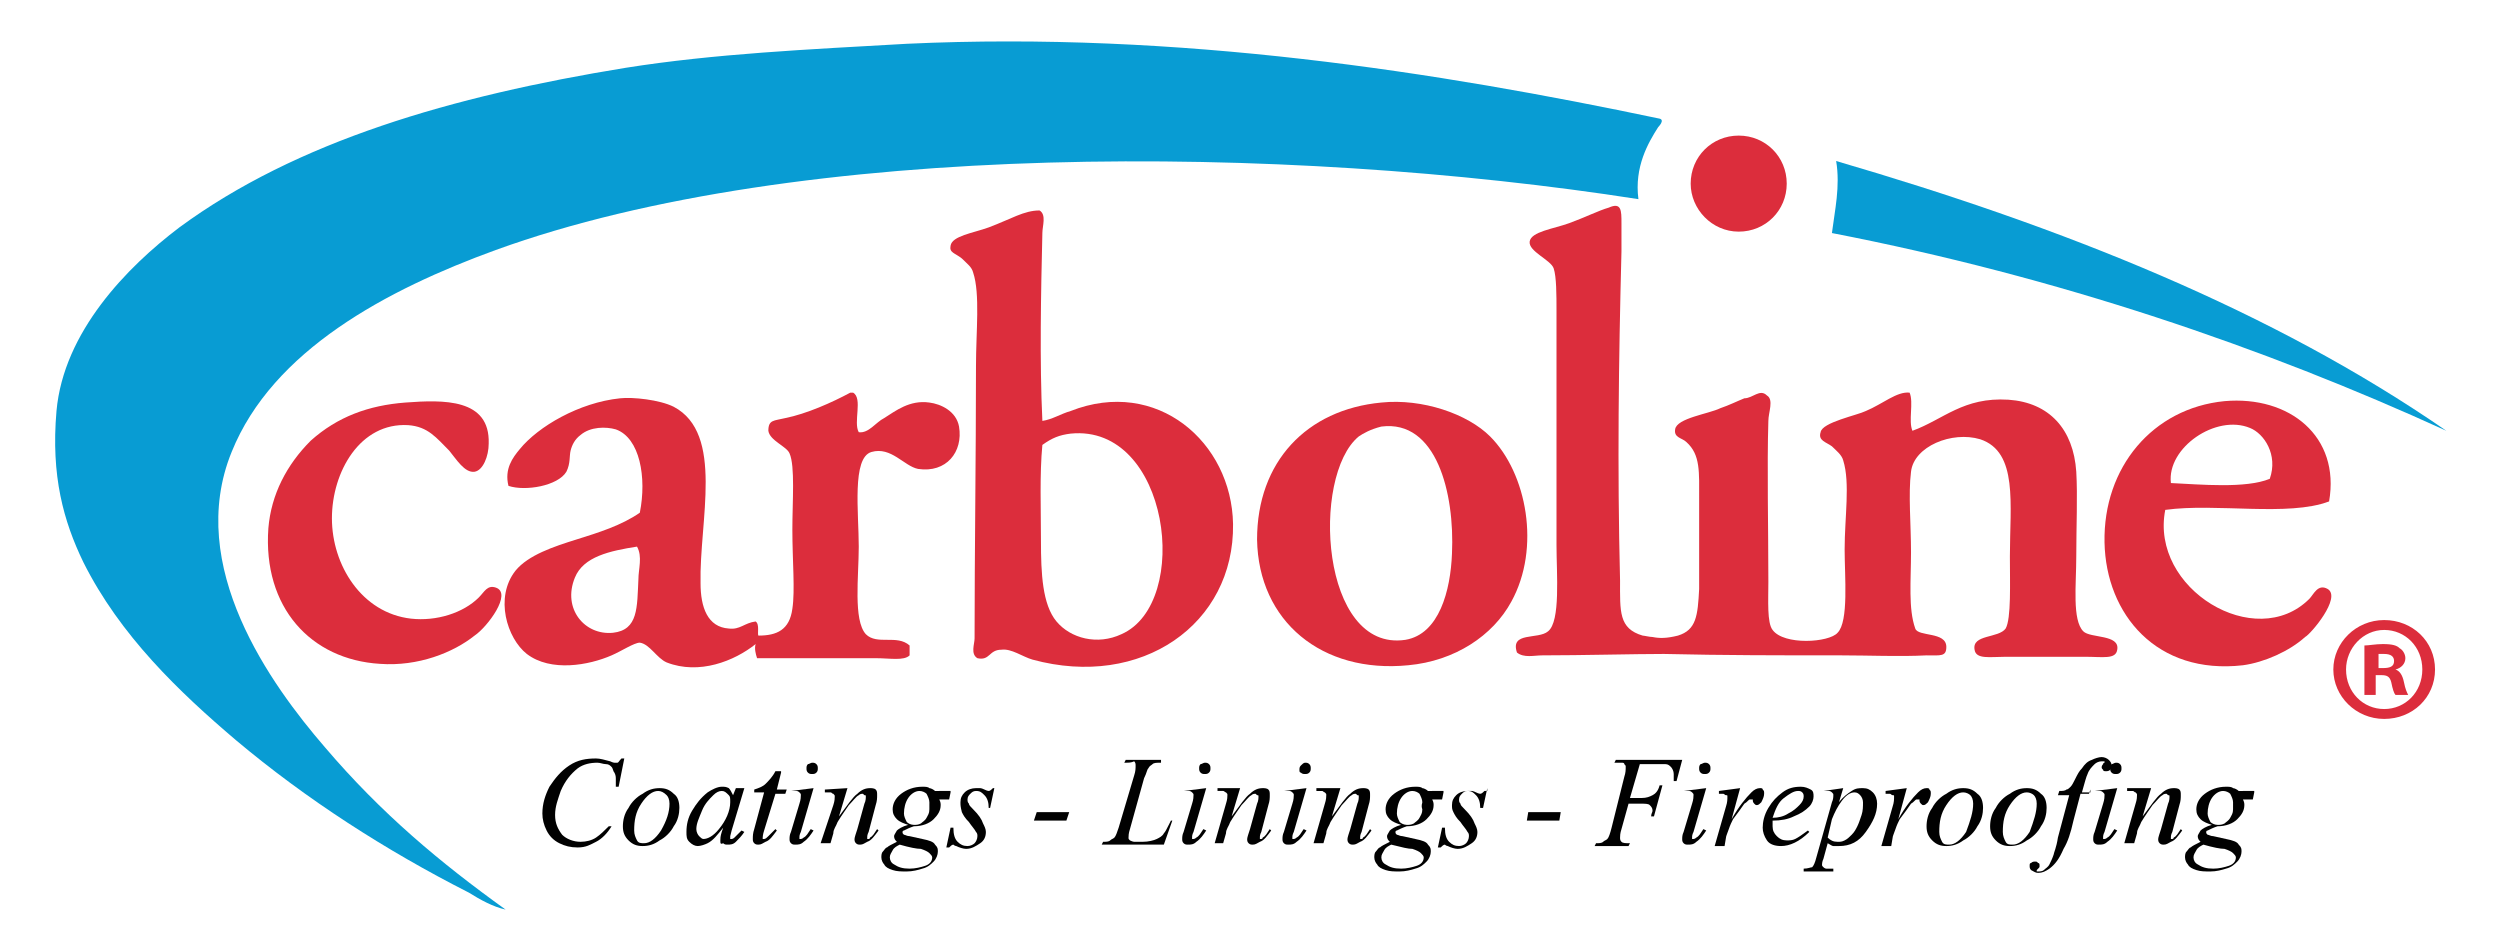 <?xml version="1.0" encoding="UTF-8"?> <!-- Generator: Adobe Illustrator 20.1.0, SVG Export Plug-In . SVG Version: 6.00 Build 0) --> <svg xmlns="http://www.w3.org/2000/svg" xmlns:xlink="http://www.w3.org/1999/xlink" version="1.1" id="Layer_1" x="0px" y="0px" viewBox="0 0 177 67.3" style="enable-background:new 0 0 177 67.3;" xml:space="preserve"> <style type="text/css"> .st0{fill-rule:evenodd;clip-rule:evenodd;fill:#089CD3;} .st1{fill-rule:evenodd;clip-rule:evenodd;fill:#DC2D3C;} .st2{fill:#010101;} .st3{fill:#DC2D3C;} </style> <g> <path class="st0" d="M117.5,8.4c0.4,0.1-0.1,0.6-0.1,0.6c-0.7,1.1-1.7,2.8-1.4,5.1c-25-3.9-59.4-4.2-80.9,3.6 c-7.7,2.8-15.8,7.1-18.7,14.3c-3.3,8.1,2.8,16.5,6.6,20.9c4,4.7,8.2,8.2,12.8,11.5c-0.9-0.2-1.8-0.7-2.6-1.2 c-5.9-3-11.5-6.6-16.5-10.8c-4-3.4-8.2-7.4-10.8-12.6c-1.4-2.9-2.3-6.1-1.9-10.7c0.5-5.6,5-10.2,8.7-13C21,10,32,6.8,44.3,4.8 c6.3-1,12.9-1.3,19.9-1.7C83.5,2.2,101.8,5.1,117.5,8.4"></path> <path class="st1" d="M73.6,14.9c0.5,0.3,0.2,1.1,0.2,1.6c-0.1,4.2-0.2,9.1,0,13.3c0.7-0.1,1.3-0.5,2-0.7c6.1-2.4,11.4,2.2,11.5,8 c0.1,7.1-6.5,11.7-14.2,9.6c-0.7-0.2-1.5-0.8-2.2-0.7c-0.9,0-0.8,0.8-1.7,0.6c-0.5-0.3-0.2-1-0.2-1.4c0-6.1,0.1-12.8,0.1-19.3 c0-2.4,0.3-5.1-0.2-6.6c-0.1-0.4-0.4-0.6-0.8-1c-0.5-0.4-0.9-0.4-0.8-0.9c0.1-0.7,1.6-0.9,2.7-1.3C71.6,15.5,72.5,14.9,73.6,14.9 M73.7,38.3c0,2.3,0.1,4.5,1.1,5.7c1,1.2,2.9,1.7,4.6,0.9c5-2.2,3.4-14.9-3.6-14.2c-0.8,0.1-1.3,0.3-2,0.8 C73.6,33.6,73.7,36,73.7,38.3"></path> <path class="st1" d="M125.1,28c0.5,0.3,0.1,1.2,0.1,1.8c-0.1,3.2,0,7.6,0,11.4c0,1.3-0.1,2.9,0.3,3.4c0.8,1.1,4,0.9,4.6,0.2 c0.8-0.8,0.5-4,0.5-5.9c0-2.3,0.4-4.7-0.1-6.3c-0.1-0.4-0.5-0.7-0.8-1c-0.4-0.3-1-0.4-0.8-1c0.1-0.7,2.6-1.2,3.2-1.5 c1.2-0.5,2.2-1.4,3.1-1.3c0.3,0.7-0.1,2,0.2,2.7c2.2-0.8,3.6-2.4,6.8-2.2c2.9,0.2,4.6,2.1,4.8,5.1c0.1,1.7,0,3.9,0,6 c0,2-0.3,4.5,0.5,5.3c0.5,0.5,2.6,0.2,2.4,1.3c-0.1,0.7-1,0.5-2.3,0.5H142c-1.1,0-2.1,0.2-2.2-0.5c-0.2-1.1,1.7-0.8,2.2-1.5 c0.4-0.7,0.3-3.2,0.3-5.1c0-3.7,0.6-7.4-2.1-8.3c-2-0.6-4.7,0.5-4.9,2.3c-0.2,1.6,0,3.7,0,5.7c0,2-0.2,4,0.3,5.4 c0.2,0.6,2.2,0.2,2.2,1.3c0,0.7-0.4,0.6-1.4,0.6c-1.9,0.1-4.1,0-6,0c-4.5,0-8.3,0-12.6-0.1c-2.1,0-5.8,0.1-8.6,0.1 c-0.6,0-1.3,0.2-1.8-0.2c-0.5-1.5,1.5-0.9,2.2-1.5c0.9-0.7,0.6-4.1,0.6-6.1c0-6,0-10.6,0-16.6c0-1.1,0-2.4-0.2-3 c-0.2-0.6-1.8-1.2-1.7-1.9c0.1-0.7,1.7-0.9,2.8-1.3c1.1-0.4,2.1-0.9,2.8-1.1c0.9-0.4,0.9,0.2,0.9,1.1c0,1.7,0,1.3,0,2 c-0.2,7.8-0.3,15.2-0.1,23.3c0,2.2-0.1,3.4,1.6,3.9c0.1,0,0.5,0.1,0.7,0.1c0.5,0.1,1,0.1,1.8-0.1c1.3-0.4,1.4-1.4,1.5-3.3 c0-2.3,0-4.1,0-6.3c0-2,0.1-3.2-0.9-4.1c-0.3-0.3-0.9-0.3-0.8-0.9c0.1-0.8,2.4-1.1,3.2-1.5c0.6-0.2,1.2-0.5,1.7-0.7 C124.1,28.2,124.6,27.5,125.1,28"></path> <path class="st1" d="M60.2,27.8h0.2c0.7,0.4,0,2.1,0.4,2.8c0.7,0.1,1.2-0.7,1.8-1c0.8-0.5,1.8-1.3,3.2-1.1c0.8,0.1,1.9,0.6,2.1,1.7 c0.3,1.8-0.9,3.3-2.9,3C64,33,63.1,31.6,61.7,32c-1.4,0.4-0.9,4.3-0.9,6.7c0,2.1-0.4,5.2,0.5,6.2c0.8,0.8,2.2,0,3.1,0.8v0.7 C64,46.8,63,46.6,62,46.6c-2.8,0-5.6,0-8.4,0c-0.1-0.3-0.2-0.7-0.1-1c-1.5,1.2-4,2.2-6.3,1.3c-0.7-0.3-1.2-1.3-1.9-1.4 c-0.4,0-1.3,0.6-2,0.9c-1.6,0.7-4.3,1.2-6-0.1c-1.4-1.1-2.3-4-0.8-5.9c0.9-1.1,2.7-1.7,4.3-2.2c1.6-0.5,3.2-1,4.5-1.9 c0.5-2.5,0-5.3-1.7-5.9c-0.7-0.2-1.8-0.2-2.5,0.4c-0.4,0.3-0.6,0.7-0.7,1.1c-0.1,0.4,0,0.9-0.3,1.5c-0.6,1-2.9,1.4-4.1,1 c-0.3-1.2,0.3-2,0.8-2.6c1.3-1.6,4.2-3.3,7.1-3.6c0.9-0.1,2.8,0.1,3.8,0.6c3.6,1.9,1.8,8.1,1.9,12.5c0,1.7,0.5,3.1,2,3.2 c0.8,0.1,1.1-0.4,1.9-0.5c0.3,0.2,0.1,0.9,0.2,1c1.3,0,2.2-0.4,2.4-1.9c0.2-1.3,0-3.4,0-5.6c0-2,0.2-4.5-0.2-5.4 c-0.2-0.5-1.4-0.9-1.5-1.6c0-0.8,0.4-0.7,1.2-0.9C57.1,29.3,58.9,28.5,60.2,27.8 M40.7,40.9c-0.9,2.2,0.7,4.1,2.7,3.9 c1.8-0.2,1.7-1.8,1.8-3.8c0-0.7,0.3-1.6-0.1-2.3C43.2,39,41.3,39.4,40.7,40.9"></path> <path class="st1" d="M28.7,28.5c2.7-0.2,6-0.3,5.9,2.9c0,0.9-0.4,1.9-1,2c-0.7,0.1-1.3-0.9-1.8-1.5c-0.9-0.9-1.5-1.7-2.9-1.8 c-3.4-0.2-5.4,3.3-5.4,6.6c0,3.3,2.1,6.7,5.6,7.1c1.8,0.2,3.7-0.4,4.8-1.5c0.4-0.4,0.6-0.9,1.2-0.7c1.2,0.4-0.6,2.8-1.5,3.4 c-1.5,1.2-4,2.2-6.7,2C22,46.7,18.6,43,19,37.4c0.2-2.4,1.3-4.5,3-6.2C23.9,29.5,26.1,28.7,28.7,28.5"></path> <path class="st1" d="M97.8,28.5c2.9-0.3,6.1,0.8,7.7,2.4c2.6,2.6,3.6,7.9,1.5,11.7c-1.3,2.4-4,4.2-7.3,4.5 C93.6,47.7,89.1,44,89,38.2C89,32.7,92.5,29,97.8,28.5 M96.2,30.9c-3.4,2.8-2.7,15.3,3.3,14.4c2.4-0.4,3.2-3.5,3.3-6.1 c0.2-4.3-1.1-9.5-5-9C97,30.4,96.5,30.7,96.2,30.9"></path> <path class="st1" d="M164.9,35.5c-2.9,1.1-8,0.1-11.6,0.6c-1.1,5.6,6.4,10.1,10.2,6.3c0.3-0.3,0.6-1.1,1.3-0.7 c1,0.6-1.2,3.2-1.6,3.4c-1.1,1-2.9,1.8-4.4,2c-6.1,0.7-9.7-3.6-9.8-8.7c-0.1-5.3,3.4-9.5,8.5-10C162.1,28,165.7,30.9,164.9,35.5 M159.3,30.3c-2.4-1-5.9,1.4-5.6,3.9c2.1,0.1,5.3,0.4,7-0.3C161.3,32.2,160.3,30.7,159.3,30.3"></path> <path class="st0" d="M129.7,16.5c0.2-1.6,0.6-3.3,0.3-5.1c16.1,4.7,30.9,10.6,43.2,19.1C160.3,24.6,145.7,19.6,129.7,16.5"></path> <path class="st2" d="M44.2,53.7l-0.4,2h-0.2l0-0.5c0-0.2,0-0.3-0.1-0.5c-0.1-0.1-0.1-0.3-0.2-0.4c-0.1-0.1-0.2-0.2-0.4-0.2 S42.5,54,42.3,54c-0.5,0-1,0.1-1.4,0.4c-0.5,0.4-0.9,0.9-1.2,1.6c-0.2,0.6-0.4,1.1-0.4,1.7c0,0.6,0.2,1,0.5,1.4 c0.3,0.3,0.8,0.5,1.3,0.5c0.4,0,0.8-0.1,1.1-0.3c0.3-0.2,0.6-0.5,0.9-0.8h0.2c-0.3,0.5-0.7,0.9-1.1,1.1S41.5,60,40.9,60 c-0.5,0-0.9-0.1-1.3-0.3c-0.4-0.2-0.7-0.5-0.9-0.9c-0.2-0.4-0.3-0.8-0.3-1.2c0-0.7,0.2-1.3,0.5-1.9c0.4-0.6,0.8-1.1,1.4-1.5 c0.6-0.4,1.2-0.5,1.9-0.5c0.3,0,0.6,0.1,1,0.2c0.2,0.1,0.3,0.1,0.3,0.1s0.1,0,0.2,0c0.1,0,0.1-0.1,0.3-0.3H44.2z"></path> <path class="st2" d="M48.1,57.2c0,0.4-0.1,0.9-0.4,1.3c-0.2,0.4-0.6,0.8-1,1c-0.4,0.3-0.8,0.4-1.2,0.4c-0.4,0-0.7-0.1-1-0.4 c-0.3-0.3-0.4-0.6-0.4-1c0-0.4,0.1-0.9,0.4-1.3c0.2-0.4,0.6-0.8,1-1c0.4-0.3,0.8-0.4,1.2-0.4c0.4,0,0.7,0.1,1,0.4 C48,56.4,48.1,56.8,48.1,57.2 M47.4,56.9c0-0.3-0.1-0.5-0.2-0.6C47,56.1,46.8,56,46.6,56c-0.4,0-0.8,0.3-1.2,0.9 c-0.4,0.6-0.5,1.2-0.5,1.9c0,0.3,0.1,0.5,0.2,0.7c0.1,0.2,0.3,0.2,0.5,0.2c0.4,0,0.8-0.3,1.2-0.9C47.2,58.1,47.4,57.5,47.4,56.9"></path> <path class="st2" d="M52.7,55.8l-0.9,3l-0.1,0.4c0,0,0,0.1,0,0.1c0,0,0,0.1,0,0.1c0,0,0.1,0,0.1,0c0,0,0.1,0,0.2-0.1 c0.1-0.1,0.3-0.3,0.5-0.5l0.2,0.1c-0.2,0.3-0.4,0.5-0.6,0.7c-0.2,0.2-0.4,0.2-0.6,0.2c-0.1,0-0.2,0-0.3-0.1 C51,59.8,51,59.7,51,59.5c0-0.1,0-0.3,0.1-0.6l0.1-0.3c-0.4,0.5-0.7,0.9-1.1,1.1c-0.2,0.1-0.5,0.2-0.7,0.2c-0.2,0-0.4-0.1-0.6-0.3 c-0.2-0.2-0.2-0.4-0.2-0.7c0-0.5,0.1-1,0.4-1.5c0.3-0.5,0.6-0.9,1.1-1.3c0.3-0.2,0.7-0.4,1-0.4c0.2,0,0.3,0,0.5,0.1 c0.1,0.1,0.2,0.3,0.3,0.5l0.2-0.5L52.7,55.8z M51.1,56c-0.2,0-0.4,0.1-0.6,0.3c-0.3,0.3-0.6,0.6-0.8,1.1c-0.2,0.5-0.4,0.9-0.4,1.3 c0,0.2,0.1,0.4,0.2,0.5c0.1,0.1,0.2,0.2,0.3,0.2c0.3,0,0.7-0.2,1.1-0.7c0.5-0.6,0.8-1.3,0.8-1.9c0-0.3,0-0.4-0.1-0.5 C51.4,56.1,51.3,56,51.1,56"></path> <path class="st2" d="M55.3,54.7L55,55.9h0.7l-0.1,0.3h-0.7l-0.8,2.6c-0.1,0.3-0.1,0.5-0.1,0.5c0,0.1,0,0.1,0,0.1c0,0,0.1,0,0.1,0 c0.1,0,0.2-0.1,0.3-0.2c0.1-0.1,0.2-0.2,0.5-0.5l0.1,0.1c-0.3,0.4-0.5,0.7-0.8,0.8c-0.2,0.1-0.3,0.2-0.5,0.2c-0.1,0-0.2,0-0.3-0.1 c-0.1-0.1-0.1-0.2-0.1-0.3c0-0.2,0-0.4,0.1-0.7l0.7-2.6h-0.7l0-0.2c0.3-0.1,0.6-0.2,0.8-0.4c0.2-0.2,0.5-0.5,0.7-0.9H55.3z"></path> <path class="st2" d="M57.6,55.8l-0.9,3.1c-0.1,0.2-0.1,0.3-0.1,0.4c0,0,0,0.1,0,0.1c0,0,0.1,0,0.1,0c0,0,0.1,0,0.2-0.1 c0.2-0.1,0.3-0.3,0.5-0.6l0.2,0.1c-0.2,0.3-0.4,0.6-0.7,0.8c-0.2,0.2-0.4,0.2-0.6,0.2c-0.1,0-0.2,0-0.3-0.1 c-0.1-0.1-0.1-0.2-0.1-0.3s0-0.3,0.1-0.5l0.6-2c0.1-0.3,0.1-0.5,0.1-0.6c0-0.1,0-0.1-0.1-0.2c0,0-0.1-0.1-0.2-0.1 c-0.1,0-0.2,0-0.4,0V56L57.6,55.8z M57.5,54c0.1,0,0.2,0,0.3,0.1c0.1,0.1,0.1,0.2,0.1,0.3c0,0.1,0,0.2-0.1,0.3 c-0.1,0.1-0.2,0.1-0.3,0.1c-0.1,0-0.2,0-0.3-0.1c-0.1-0.1-0.1-0.2-0.1-0.3c0-0.1,0-0.2,0.1-0.3C57.3,54.1,57.4,54,57.5,54"></path> <path class="st2" d="M60,55.8l-0.6,2c0.6-0.8,1-1.4,1.3-1.6c0.3-0.3,0.6-0.4,0.9-0.4c0.1,0,0.3,0,0.4,0.1c0.1,0.1,0.1,0.2,0.1,0.4 c0,0.2,0,0.4-0.1,0.7l-0.5,1.9c-0.1,0.2-0.1,0.3-0.1,0.4c0,0,0,0.1,0,0.1c0,0,0,0,0.1,0c0,0,0.1,0,0.1-0.1c0.2-0.1,0.3-0.3,0.5-0.6 l0.1,0.1c-0.3,0.4-0.5,0.7-0.8,0.8c-0.2,0.1-0.3,0.2-0.5,0.2c-0.1,0-0.2,0-0.3-0.1c-0.1-0.1-0.1-0.2-0.1-0.3c0-0.1,0.1-0.4,0.2-0.7 l0.5-1.8c0.1-0.2,0.1-0.4,0.1-0.5c0-0.1,0-0.1-0.1-0.1c0,0-0.1-0.1-0.1-0.1c-0.1,0-0.2,0-0.3,0.1c-0.2,0.1-0.4,0.4-0.7,0.7 c-0.2,0.3-0.5,0.7-0.8,1.2c-0.1,0.3-0.3,0.5-0.3,0.8l-0.2,0.7h-0.7L59,57c0.1-0.3,0.1-0.5,0.1-0.6c0-0.1,0-0.1-0.1-0.2 c-0.1,0-0.1-0.1-0.2-0.1c0,0-0.1,0-0.2,0l-0.2,0l0-0.2L60,55.8z"></path> <path class="st2" d="M67.3,56.1l-0.1,0.5h-0.7c0.1,0.2,0.1,0.3,0.1,0.4c0,0.4-0.2,0.7-0.5,1c-0.3,0.3-0.8,0.5-1.4,0.5 c-0.3,0.1-0.5,0.2-0.7,0.3c-0.1,0-0.1,0.1-0.1,0.1c0,0.1,0,0.1,0.1,0.2c0.1,0,0.2,0.1,0.4,0.1l0.9,0.2c0.5,0.1,0.8,0.2,0.9,0.4 c0.2,0.2,0.2,0.3,0.2,0.5c0,0.2-0.1,0.5-0.3,0.7c-0.2,0.2-0.4,0.4-0.8,0.5c-0.3,0.1-0.7,0.2-1.1,0.2c-0.4,0-0.7,0-1-0.1 c-0.3-0.1-0.5-0.2-0.6-0.4c-0.1-0.1-0.2-0.3-0.2-0.5c0-0.1,0-0.3,0.1-0.4c0.1-0.1,0.2-0.3,0.3-0.3c0.1-0.1,0.3-0.2,0.7-0.4 c-0.1-0.1-0.2-0.2-0.2-0.4c0-0.1,0.1-0.2,0.2-0.4c0.1-0.1,0.4-0.3,0.8-0.4c-0.3-0.1-0.6-0.2-0.8-0.4c-0.2-0.2-0.3-0.4-0.3-0.7 c0-0.4,0.2-0.8,0.6-1.1c0.4-0.3,0.9-0.5,1.5-0.5c0.2,0,0.4,0,0.5,0.1c0.1,0,0.3,0.1,0.4,0.2H67.3z M63.7,59.8 c-0.2,0.1-0.4,0.2-0.5,0.4c-0.1,0.2-0.2,0.3-0.2,0.5c0,0.2,0.1,0.4,0.3,0.5c0.3,0.2,0.6,0.3,1.1,0.3c0.4,0,0.8-0.1,1.1-0.2 c0.3-0.1,0.5-0.3,0.5-0.6c0-0.1-0.1-0.2-0.2-0.3c-0.1-0.1-0.3-0.2-0.6-0.3C64.9,60.1,64.4,60,63.7,59.8 M65.8,56.8 c0-0.2-0.1-0.4-0.2-0.6c-0.1-0.1-0.3-0.2-0.5-0.2c-0.3,0-0.6,0.2-0.8,0.5c-0.2,0.3-0.3,0.7-0.3,1.1c0,0.2,0.1,0.4,0.2,0.6 c0.1,0.1,0.3,0.2,0.5,0.2c0.2,0,0.3,0,0.5-0.1c0.1-0.1,0.3-0.2,0.4-0.4c0.1-0.2,0.2-0.3,0.2-0.6C65.8,57,65.8,56.9,65.8,56.8"></path> <path class="st2" d="M70.4,55.8l-0.3,1.4H70c0-0.4-0.1-0.7-0.3-0.9c-0.2-0.2-0.3-0.3-0.6-0.3c-0.2,0-0.3,0.1-0.4,0.2 c-0.1,0.1-0.2,0.2-0.2,0.4c0,0.1,0,0.2,0.1,0.3c0,0.1,0.1,0.2,0.3,0.4c0.4,0.4,0.6,0.7,0.7,1c0.1,0.2,0.2,0.4,0.2,0.6 c0,0.3-0.1,0.6-0.4,0.8c-0.3,0.2-0.6,0.4-1,0.4c-0.2,0-0.5-0.1-0.7-0.2c-0.1,0-0.2-0.1-0.2-0.1c-0.1,0-0.2,0.1-0.3,0.2H67l0.3-1.4 h0.2c0,0.5,0.1,0.8,0.3,1c0.2,0.2,0.4,0.3,0.7,0.3c0.2,0,0.4-0.1,0.5-0.2c0.1-0.1,0.2-0.3,0.2-0.5c0-0.1,0-0.2-0.1-0.3 c-0.1-0.2-0.3-0.4-0.5-0.7c-0.3-0.3-0.4-0.5-0.5-0.7C68,57.1,68,57,68,56.8c0-0.3,0.1-0.5,0.3-0.7c0.2-0.2,0.5-0.3,0.8-0.3 c0.1,0,0.2,0,0.3,0c0,0,0.1,0,0.3,0.1c0.2,0.1,0.3,0.1,0.3,0.1c0.1,0,0.2-0.1,0.3-0.2H70.4z"></path> <polygon class="st2" points="75.7,57.5 75.5,58.1 73.2,58.1 73.4,57.5 "></polygon> <path class="st2" d="M82.4,59.8H78l0.1-0.2c0.2,0,0.4,0,0.5-0.1c0.1-0.1,0.2-0.1,0.3-0.2c0.1-0.1,0.2-0.4,0.3-0.7l1.1-3.7 c0.1-0.3,0.1-0.5,0.1-0.7c0-0.1,0-0.2-0.1-0.3C80.1,54,79.9,54,79.7,54c0,0-0.1,0-0.1,0l0.1-0.2h2.5l0,0.2c-0.3,0-0.5,0-0.6,0.1 c-0.1,0.1-0.2,0.1-0.3,0.3c-0.1,0.1-0.1,0.3-0.3,0.7l-1,3.6c-0.1,0.3-0.1,0.5-0.1,0.6c0,0.1,0,0.1,0.1,0.2c0,0,0.2,0.1,0.3,0.1h0.6 c0.4,0,0.8-0.1,1-0.2c0.2-0.1,0.4-0.2,0.5-0.4c0.1-0.1,0.2-0.3,0.4-0.7l0.1-0.2H83L82.4,59.8z"></path> <path class="st2" d="M85.4,55.8l-0.9,3.1c-0.1,0.2-0.1,0.3-0.1,0.4c0,0,0,0.1,0,0.1c0,0,0.1,0,0.1,0c0,0,0.1,0,0.2-0.1 c0.2-0.1,0.3-0.3,0.5-0.6l0.2,0.1c-0.2,0.3-0.4,0.6-0.7,0.8c-0.2,0.2-0.4,0.2-0.6,0.2c-0.1,0-0.2,0-0.3-0.1 c-0.1-0.1-0.1-0.2-0.1-0.3s0-0.3,0.1-0.5l0.6-2c0.1-0.3,0.1-0.5,0.1-0.6c0-0.1,0-0.1-0.1-0.2c0,0-0.1-0.1-0.2-0.1 c-0.1,0-0.2,0-0.4,0V56L85.4,55.8z M85.3,54c0.1,0,0.2,0,0.3,0.1c0.1,0.1,0.1,0.2,0.1,0.3c0,0.1,0,0.2-0.1,0.3 c-0.1,0.1-0.2,0.1-0.3,0.1c-0.1,0-0.2,0-0.3-0.1c-0.1-0.1-0.1-0.2-0.1-0.3c0-0.1,0-0.2,0.1-0.3C85.1,54.1,85.2,54,85.3,54"></path> <path class="st2" d="M87.8,55.8l-0.6,2c0.6-0.8,1-1.4,1.3-1.6c0.3-0.3,0.6-0.4,0.9-0.4c0.1,0,0.3,0,0.4,0.1 c0.1,0.1,0.1,0.2,0.1,0.4c0,0.2,0,0.4-0.1,0.7l-0.5,1.9c-0.1,0.2-0.1,0.3-0.1,0.4c0,0,0,0.1,0,0.1c0,0,0,0,0.1,0c0,0,0.1,0,0.1-0.1 c0.2-0.1,0.3-0.3,0.5-0.6l0.1,0.1c-0.3,0.4-0.5,0.7-0.8,0.8c-0.2,0.1-0.3,0.2-0.5,0.2c-0.1,0-0.2,0-0.3-0.1 c-0.1-0.1-0.1-0.2-0.1-0.3c0-0.1,0.1-0.4,0.2-0.7l0.5-1.8c0.1-0.2,0.1-0.4,0.1-0.5c0-0.1,0-0.1-0.1-0.1c0,0-0.1-0.1-0.1-0.1 c-0.1,0-0.2,0-0.3,0.1c-0.2,0.1-0.4,0.4-0.7,0.7c-0.2,0.3-0.5,0.7-0.8,1.2c-0.1,0.3-0.3,0.5-0.3,0.8l-0.2,0.7H86l0.8-2.8 c0.1-0.3,0.1-0.5,0.1-0.6c0-0.1,0-0.1-0.1-0.2c-0.1,0-0.1-0.1-0.2-0.1c0,0-0.1,0-0.2,0l-0.2,0l0-0.2L87.8,55.8z"></path> <path class="st2" d="M92.5,55.8l-0.9,3.1c-0.1,0.2-0.1,0.3-0.1,0.4c0,0,0,0.1,0,0.1c0,0,0.1,0,0.1,0c0,0,0.1,0,0.2-0.1 c0.2-0.1,0.3-0.3,0.5-0.6l0.2,0.1c-0.2,0.3-0.4,0.6-0.7,0.8c-0.2,0.2-0.4,0.2-0.6,0.2c-0.1,0-0.2,0-0.3-0.1 c-0.1-0.1-0.1-0.2-0.1-0.3s0-0.3,0.1-0.5l0.6-2c0.1-0.3,0.1-0.5,0.1-0.6c0-0.1,0-0.1-0.1-0.2c0,0-0.1-0.1-0.2-0.1 c-0.1,0-0.2,0-0.4,0V56L92.5,55.8z M92.4,54c0.1,0,0.2,0,0.3,0.1c0.1,0.1,0.1,0.2,0.1,0.3c0,0.1,0,0.2-0.1,0.3 c-0.1,0.1-0.2,0.1-0.3,0.1c-0.1,0-0.2,0-0.3-0.1C92,54.7,92,54.6,92,54.5c0-0.1,0-0.2,0.1-0.3C92.2,54.1,92.3,54,92.4,54"></path> <path class="st2" d="M94.9,55.8l-0.6,2c0.6-0.8,1-1.4,1.3-1.6c0.3-0.3,0.6-0.4,0.9-0.4c0.1,0,0.3,0,0.4,0.1 c0.1,0.1,0.1,0.2,0.1,0.4c0,0.2,0,0.4-0.1,0.7l-0.5,1.9c-0.1,0.2-0.1,0.3-0.1,0.4c0,0,0,0.1,0,0.1c0,0,0,0,0.1,0c0,0,0.1,0,0.1-0.1 c0.2-0.1,0.3-0.3,0.5-0.6l0.1,0.1c-0.3,0.4-0.5,0.7-0.8,0.8c-0.2,0.1-0.3,0.2-0.5,0.2c-0.1,0-0.2,0-0.3-0.1 c-0.1-0.1-0.1-0.2-0.1-0.3c0-0.1,0.1-0.4,0.2-0.7l0.5-1.8c0.1-0.2,0.1-0.4,0.1-0.5c0-0.1,0-0.1-0.1-0.1c0,0-0.1-0.1-0.1-0.1 c-0.1,0-0.2,0-0.3,0.1c-0.2,0.1-0.4,0.4-0.7,0.7c-0.2,0.3-0.5,0.7-0.8,1.2c-0.1,0.3-0.3,0.5-0.3,0.8l-0.2,0.7h-0.7l0.8-2.8 c0.1-0.3,0.1-0.5,0.1-0.6c0-0.1,0-0.1-0.1-0.2c-0.1,0-0.1-0.1-0.2-0.1c0,0-0.1,0-0.2,0l-0.2,0l0-0.2L94.9,55.8z"></path> <path class="st2" d="M102.2,56.1l-0.1,0.5h-0.7c0.1,0.2,0.1,0.3,0.1,0.4c0,0.4-0.2,0.7-0.5,1c-0.3,0.3-0.8,0.5-1.4,0.5 c-0.3,0.1-0.5,0.2-0.7,0.3c-0.1,0-0.1,0.1-0.1,0.1c0,0.1,0,0.1,0.1,0.2c0.1,0,0.2,0.1,0.4,0.1l0.9,0.2c0.5,0.1,0.8,0.2,0.9,0.4 c0.2,0.2,0.2,0.3,0.2,0.5c0,0.2-0.1,0.5-0.3,0.7c-0.2,0.2-0.4,0.4-0.8,0.5c-0.3,0.1-0.7,0.2-1.1,0.2c-0.4,0-0.7,0-1-0.1 c-0.3-0.1-0.5-0.2-0.6-0.4c-0.1-0.1-0.2-0.3-0.2-0.5c0-0.1,0-0.3,0.1-0.4c0.1-0.1,0.2-0.3,0.3-0.3c0.1-0.1,0.3-0.2,0.7-0.4 c-0.1-0.1-0.2-0.2-0.2-0.4c0-0.1,0.1-0.2,0.2-0.4c0.1-0.1,0.4-0.3,0.8-0.4c-0.3-0.1-0.6-0.2-0.8-0.4c-0.2-0.2-0.3-0.4-0.3-0.7 c0-0.4,0.2-0.8,0.6-1.1c0.4-0.3,0.9-0.5,1.5-0.5c0.2,0,0.4,0,0.5,0.1c0.1,0,0.3,0.1,0.4,0.2H102.2z M98.5,59.8 c-0.2,0.1-0.4,0.2-0.5,0.4c-0.1,0.2-0.2,0.3-0.2,0.5c0,0.2,0.1,0.4,0.3,0.5c0.3,0.2,0.6,0.3,1.1,0.3c0.4,0,0.8-0.1,1.1-0.2 c0.3-0.1,0.5-0.3,0.5-0.6c0-0.1-0.1-0.2-0.2-0.3c-0.1-0.1-0.3-0.2-0.6-0.3C99.7,60.1,99.3,60,98.5,59.8 M100.7,56.8 c0-0.2-0.1-0.4-0.2-0.6c-0.1-0.1-0.3-0.2-0.5-0.2c-0.3,0-0.6,0.2-0.8,0.5c-0.2,0.3-0.3,0.7-0.3,1.1c0,0.2,0.1,0.4,0.2,0.6 c0.1,0.1,0.3,0.2,0.5,0.2c0.2,0,0.3,0,0.5-0.1c0.1-0.1,0.3-0.2,0.4-0.4c0.1-0.2,0.2-0.3,0.2-0.6C100.6,57,100.7,56.9,100.7,56.8"></path> <path class="st2" d="M105.3,55.8l-0.3,1.4h-0.2c0-0.4-0.1-0.7-0.3-0.9c-0.2-0.2-0.3-0.3-0.6-0.3c-0.2,0-0.3,0.1-0.4,0.2 c-0.1,0.1-0.2,0.2-0.2,0.4c0,0.1,0,0.2,0.1,0.3c0,0.1,0.1,0.2,0.3,0.4c0.4,0.4,0.6,0.7,0.7,1c0.1,0.2,0.2,0.4,0.2,0.6 c0,0.3-0.1,0.6-0.4,0.8c-0.3,0.2-0.6,0.4-1,0.4c-0.2,0-0.5-0.1-0.7-0.2c-0.1,0-0.2-0.1-0.2-0.1c-0.1,0-0.2,0.1-0.3,0.2h-0.2 l0.3-1.4h0.2c0,0.5,0.1,0.8,0.3,1c0.2,0.2,0.4,0.3,0.7,0.3c0.2,0,0.4-0.1,0.5-0.2c0.1-0.1,0.2-0.3,0.2-0.5c0-0.1,0-0.2-0.1-0.3 c-0.1-0.2-0.3-0.4-0.5-0.7c-0.3-0.3-0.4-0.5-0.5-0.7c-0.1-0.2-0.1-0.3-0.1-0.5c0-0.3,0.1-0.5,0.3-0.7c0.2-0.2,0.5-0.3,0.8-0.3 c0.1,0,0.2,0,0.3,0c0,0,0.1,0,0.3,0.1c0.2,0.1,0.3,0.1,0.3,0.1c0.1,0,0.2-0.1,0.3-0.2H105.3z"></path> <polygon class="st2" points="110.5,57.5 110.4,58.1 108.1,58.1 108.2,57.5 "></polygon> <path class="st2" d="M116.1,54.1l-0.7,2.4h0.8c0.4,0,0.6-0.1,0.8-0.2c0.2-0.1,0.4-0.3,0.5-0.7h0.2l-0.6,2.2h-0.2 c0-0.2,0.1-0.3,0.1-0.4c0-0.2-0.1-0.3-0.2-0.4c-0.1-0.1-0.3-0.1-0.7-0.1h-0.8l-0.5,1.8c-0.1,0.3-0.1,0.5-0.1,0.6 c0,0.1,0,0.2,0.1,0.3c0.1,0.1,0.3,0.1,0.6,0.1l-0.1,0.2h-2.4l0.1-0.2c0.2,0,0.4,0,0.5-0.1c0.1-0.1,0.2-0.1,0.3-0.2 c0.1-0.1,0.2-0.4,0.3-0.8L115,55c0.1-0.3,0.1-0.5,0.1-0.7c0-0.1,0-0.1-0.1-0.2c0-0.1-0.1-0.1-0.2-0.1c-0.1,0-0.2,0-0.5,0l0.1-0.2 h4.7l-0.4,1.5h-0.2c0-0.2,0-0.3,0-0.5c0-0.2-0.1-0.4-0.2-0.5c-0.1-0.1-0.2-0.2-0.4-0.2c-0.1,0-0.4,0-0.8,0H116.1z"></path> <path class="st2" d="M120.8,55.8l-0.9,3.1c-0.1,0.2-0.1,0.3-0.1,0.4c0,0,0,0.1,0,0.1c0,0,0.1,0,0.1,0c0,0,0.1,0,0.2-0.1 c0.2-0.1,0.3-0.3,0.5-0.6l0.2,0.1c-0.2,0.3-0.4,0.6-0.7,0.8c-0.2,0.2-0.4,0.2-0.6,0.2c-0.1,0-0.2,0-0.3-0.1 c-0.1-0.1-0.1-0.2-0.1-0.3s0-0.3,0.1-0.5l0.6-2c0.1-0.3,0.1-0.5,0.1-0.6c0-0.1,0-0.1-0.1-0.2c0,0-0.1-0.1-0.2-0.1 c-0.1,0-0.2,0-0.4,0V56L120.8,55.8z M120.7,54c0.1,0,0.2,0,0.3,0.1c0.1,0.1,0.1,0.2,0.1,0.3c0,0.1,0,0.2-0.1,0.3 c-0.1,0.1-0.2,0.1-0.3,0.1c-0.1,0-0.2,0-0.3-0.1c-0.1-0.1-0.1-0.2-0.1-0.3c0-0.1,0-0.2,0.1-0.3C120.5,54.1,120.6,54,120.7,54"></path> <path class="st2" d="M121.7,56l1.5-0.2l-0.6,2.2c0.5-0.9,1-1.5,1.4-1.9c0.2-0.2,0.4-0.3,0.6-0.3c0.1,0,0.2,0,0.2,0.1 c0.1,0.1,0.1,0.1,0.1,0.3c0,0.2-0.1,0.4-0.2,0.6c-0.1,0.1-0.2,0.2-0.3,0.2c-0.1,0-0.1,0-0.2-0.1c0,0-0.1-0.1-0.1-0.2 c0-0.1,0-0.1,0-0.1c0,0-0.1,0-0.1,0c0,0-0.1,0-0.1,0c-0.1,0-0.2,0.2-0.4,0.3c-0.2,0.3-0.5,0.7-0.8,1.1c-0.1,0.2-0.2,0.4-0.3,0.7 c-0.1,0.3-0.2,0.5-0.2,0.6l-0.1,0.6h-0.7l0.8-2.8c0.1-0.3,0.1-0.5,0.1-0.7c0-0.1,0-0.1-0.1-0.1c-0.1,0-0.1-0.1-0.2-0.1 c-0.1,0-0.2,0-0.3,0L121.7,56z"></path> <path class="st2" d="M125.5,58.1c0,0.1,0,0.3,0,0.4c0,0.3,0.1,0.5,0.3,0.7c0.2,0.2,0.4,0.3,0.7,0.3c0.2,0,0.4,0,0.6-0.1 c0.2-0.1,0.5-0.3,0.9-0.6l0.1,0.1c-0.7,0.7-1.4,1-2,1c-0.4,0-0.8-0.1-1-0.4s-0.3-0.6-0.3-0.9c0-0.4,0.1-0.9,0.4-1.4 c0.3-0.5,0.6-0.8,1-1.1c0.4-0.3,0.8-0.4,1.3-0.4c0.3,0,0.5,0.1,0.7,0.2c0.2,0.1,0.2,0.3,0.2,0.5c0,0.2-0.1,0.5-0.3,0.7 c-0.3,0.3-0.6,0.5-1.1,0.7C126.6,58,126.1,58.1,125.5,58.1 M125.5,57.9c0.4,0,0.8-0.1,1.1-0.3c0.4-0.2,0.6-0.4,0.8-0.6 c0.2-0.2,0.3-0.4,0.3-0.6c0-0.1,0-0.2-0.1-0.3c-0.1-0.1-0.2-0.1-0.3-0.1c-0.3,0-0.6,0.2-1,0.5C125.9,56.8,125.7,57.3,125.5,57.9"></path> <path class="st2" d="M130.5,55.8l-0.3,1c0.3-0.4,0.6-0.6,0.9-0.8c0.3-0.2,0.5-0.2,0.8-0.2c0.3,0,0.5,0.1,0.7,0.3 c0.2,0.2,0.3,0.5,0.3,0.8c0,0.7-0.3,1.3-0.8,2c-0.5,0.7-1.1,1-1.9,1c-0.1,0-0.3,0-0.4,0s-0.2-0.1-0.4-0.2l-0.3,1.1 c-0.1,0.2-0.1,0.4-0.1,0.4c0,0.1,0,0.1,0.1,0.2c0,0,0.1,0.1,0.2,0.1c0.1,0,0.2,0,0.5,0l0,0.2h-2.1l0-0.2c0.3,0,0.5-0.1,0.6-0.1 c0.1-0.1,0.2-0.3,0.3-0.7l1.1-3.9c0.1-0.2,0.1-0.4,0.1-0.5c0-0.1,0-0.1-0.1-0.2c0,0-0.1-0.1-0.2-0.1c-0.1,0-0.2,0-0.4,0V56 L130.5,55.8z M129.4,59.3c0.2,0.2,0.4,0.3,0.7,0.3c0.2,0,0.3,0,0.5-0.1c0.2-0.1,0.3-0.2,0.5-0.4c0.2-0.2,0.3-0.4,0.4-0.6 c0.1-0.2,0.2-0.5,0.3-0.8c0.1-0.3,0.1-0.6,0.1-0.9c0-0.2-0.1-0.4-0.2-0.5c-0.1-0.1-0.2-0.2-0.4-0.2c-0.3,0-0.6,0.2-0.9,0.6 c-0.3,0.4-0.5,0.8-0.7,1.3L129.4,59.3z"></path> <path class="st2" d="M133.5,56l1.5-0.2l-0.6,2.2c0.5-0.9,1-1.5,1.4-1.9c0.2-0.2,0.4-0.3,0.6-0.3c0.1,0,0.2,0,0.2,0.1 c0.1,0.1,0.1,0.1,0.1,0.3c0,0.2-0.1,0.4-0.2,0.6c-0.1,0.1-0.2,0.2-0.3,0.2c-0.1,0-0.1,0-0.2-0.1c0,0-0.1-0.1-0.1-0.2 c0-0.1,0-0.1,0-0.1c0,0-0.1,0-0.1,0c0,0-0.1,0-0.1,0c-0.1,0-0.2,0.2-0.4,0.3c-0.2,0.3-0.5,0.7-0.8,1.1c-0.1,0.2-0.2,0.4-0.3,0.7 c-0.1,0.3-0.2,0.5-0.2,0.6l-0.1,0.6h-0.7l0.8-2.8c0.1-0.3,0.1-0.5,0.1-0.7c0-0.1,0-0.1-0.1-0.1c-0.1,0-0.1-0.1-0.2-0.1 c-0.1,0-0.2,0-0.3,0L133.5,56z"></path> <path class="st2" d="M140.4,57.2c0,0.4-0.1,0.9-0.4,1.3c-0.2,0.4-0.6,0.8-1,1c-0.4,0.3-0.8,0.4-1.2,0.4c-0.4,0-0.7-0.1-1-0.4 c-0.3-0.3-0.4-0.6-0.4-1c0-0.4,0.1-0.9,0.4-1.3c0.2-0.4,0.6-0.8,1-1c0.4-0.3,0.8-0.4,1.2-0.4c0.4,0,0.7,0.1,1,0.4 C140.3,56.4,140.4,56.8,140.4,57.2 M139.7,56.9c0-0.3-0.1-0.5-0.2-0.6c-0.1-0.1-0.3-0.2-0.5-0.2c-0.4,0-0.8,0.3-1.2,0.9 c-0.4,0.6-0.5,1.2-0.5,1.9c0,0.3,0.1,0.5,0.2,0.7c0.1,0.2,0.3,0.2,0.5,0.2c0.4,0,0.8-0.3,1.2-0.9C139.5,58.1,139.7,57.5,139.7,56.9 "></path> <path class="st2" d="M144.9,57.2c0,0.4-0.1,0.9-0.4,1.3c-0.2,0.4-0.6,0.8-1,1c-0.4,0.3-0.8,0.4-1.2,0.4c-0.4,0-0.7-0.1-1-0.4 c-0.3-0.3-0.4-0.6-0.4-1c0-0.4,0.1-0.9,0.4-1.3c0.2-0.4,0.6-0.8,1-1c0.4-0.3,0.8-0.4,1.2-0.4c0.4,0,0.7,0.1,1,0.4 C144.8,56.4,144.9,56.8,144.9,57.2 M144.2,56.9c0-0.3-0.1-0.5-0.2-0.6c-0.1-0.1-0.3-0.2-0.5-0.2c-0.4,0-0.8,0.3-1.2,0.9 c-0.4,0.6-0.5,1.2-0.5,1.9c0,0.3,0.1,0.5,0.2,0.7c0.1,0.2,0.3,0.2,0.5,0.2c0.4,0,0.8-0.3,1.2-0.9C144,58.1,144.2,57.5,144.2,56.9"></path> <path class="st2" d="M148,55.9l-0.1,0.3h-0.6l-0.5,1.9c-0.2,0.9-0.4,1.5-0.7,2c-0.3,0.7-0.6,1.1-1,1.4c-0.3,0.2-0.5,0.3-0.8,0.3 c-0.2,0-0.3-0.1-0.5-0.2c-0.1-0.1-0.1-0.2-0.1-0.3c0-0.1,0-0.2,0.1-0.2c0.1-0.1,0.2-0.1,0.3-0.1c0.1,0,0.1,0,0.2,0.1 c0.1,0,0.1,0.1,0.1,0.2c0,0.1,0,0.1-0.1,0.2c0,0-0.1,0.1-0.1,0.1c0,0,0,0,0,0.1c0,0,0.1,0,0.1,0c0.1,0,0.3,0,0.4-0.1 c0.1-0.1,0.3-0.2,0.4-0.4c0.1-0.2,0.2-0.4,0.3-0.7c0-0.1,0.2-0.5,0.3-1.2l0.8-3h-0.8l0.1-0.3c0.2,0,0.4,0,0.5-0.1 c0.1,0,0.2-0.1,0.3-0.2c0.1-0.1,0.2-0.3,0.3-0.5c0.2-0.4,0.3-0.6,0.5-0.8c0.2-0.3,0.4-0.5,0.7-0.6c0.2-0.1,0.5-0.2,0.7-0.2 c0.2,0,0.4,0.1,0.5,0.2c0.1,0.1,0.2,0.2,0.2,0.4c0,0.1,0,0.2-0.1,0.3c-0.1,0.1-0.2,0.1-0.3,0.1c-0.1,0-0.2,0-0.2-0.1 c-0.1-0.1-0.1-0.1-0.1-0.2c0,0,0-0.1,0.1-0.2c0-0.1,0.1-0.1,0.1-0.1c0,0,0-0.1,0-0.1c0,0-0.1,0-0.2,0c-0.2,0-0.4,0.1-0.5,0.2 c-0.2,0.2-0.4,0.4-0.5,0.7c-0.1,0.2-0.2,0.6-0.4,1.3H148z"></path> <path class="st2" d="M149.9,55.8l-0.9,3.1c-0.1,0.2-0.1,0.3-0.1,0.4c0,0,0,0.1,0,0.1c0,0,0.1,0,0.1,0c0,0,0.1,0,0.2-0.1 c0.2-0.1,0.3-0.3,0.5-0.6l0.2,0.1c-0.2,0.3-0.4,0.6-0.7,0.8c-0.2,0.2-0.4,0.2-0.6,0.2c-0.1,0-0.2,0-0.3-0.1 c-0.1-0.1-0.1-0.2-0.1-0.3s0-0.3,0.1-0.5l0.6-2c0.1-0.3,0.1-0.5,0.1-0.6c0-0.1,0-0.1-0.1-0.2c0,0-0.1-0.1-0.2-0.1 c-0.1,0-0.2,0-0.4,0V56L149.9,55.8z M149.8,54c0.1,0,0.2,0,0.3,0.1c0.1,0.1,0.1,0.2,0.1,0.3c0,0.1,0,0.2-0.1,0.3 c-0.1,0.1-0.2,0.1-0.3,0.1c-0.1,0-0.2,0-0.3-0.1c-0.1-0.1-0.1-0.2-0.1-0.3c0-0.1,0-0.2,0.1-0.3C149.6,54.1,149.7,54,149.8,54"></path> <path class="st2" d="M152.3,55.8l-0.6,2c0.6-0.8,1-1.4,1.3-1.6c0.3-0.3,0.6-0.4,0.9-0.4c0.1,0,0.3,0,0.4,0.1 c0.1,0.1,0.1,0.2,0.1,0.4c0,0.2,0,0.4-0.1,0.7l-0.5,1.9c-0.1,0.2-0.1,0.3-0.1,0.4c0,0,0,0.1,0,0.1c0,0,0,0,0.1,0c0,0,0.1,0,0.1-0.1 c0.2-0.1,0.3-0.3,0.5-0.6l0.1,0.1c-0.3,0.4-0.5,0.7-0.8,0.8c-0.2,0.1-0.3,0.2-0.5,0.2c-0.1,0-0.2,0-0.3-0.1 c-0.1-0.1-0.1-0.2-0.1-0.3c0-0.1,0.1-0.4,0.2-0.7l0.5-1.8c0.1-0.2,0.1-0.4,0.1-0.5c0-0.1,0-0.1-0.1-0.1c0,0-0.1-0.1-0.1-0.1 c-0.1,0-0.2,0-0.3,0.1c-0.2,0.1-0.4,0.4-0.7,0.7c-0.2,0.3-0.5,0.7-0.8,1.2c-0.1,0.3-0.3,0.5-0.3,0.8l-0.2,0.7h-0.7l0.8-2.8 c0.1-0.3,0.1-0.5,0.1-0.6c0-0.1,0-0.1-0.1-0.2c-0.1,0-0.1-0.1-0.2-0.1c0,0-0.1,0-0.2,0l-0.2,0l0-0.2L152.3,55.8z"></path> <path class="st2" d="M159.6,56.1l-0.1,0.5h-0.7c0.1,0.2,0.1,0.3,0.1,0.4c0,0.4-0.2,0.7-0.5,1c-0.3,0.3-0.8,0.5-1.4,0.5 c-0.3,0.1-0.5,0.2-0.7,0.3c-0.1,0-0.1,0.1-0.1,0.1c0,0.1,0,0.1,0.1,0.2c0.1,0,0.2,0.1,0.4,0.1l0.9,0.2c0.5,0.1,0.8,0.2,0.9,0.4 c0.2,0.2,0.2,0.3,0.2,0.5c0,0.2-0.1,0.5-0.3,0.7c-0.2,0.2-0.4,0.4-0.8,0.5c-0.3,0.1-0.7,0.2-1.1,0.2c-0.4,0-0.7,0-1-0.1 c-0.3-0.1-0.5-0.2-0.6-0.4c-0.1-0.1-0.2-0.3-0.2-0.5c0-0.1,0-0.3,0.1-0.4c0.1-0.1,0.2-0.3,0.3-0.3c0.1-0.1,0.3-0.2,0.7-0.4 c-0.1-0.1-0.2-0.2-0.2-0.4c0-0.1,0.1-0.2,0.2-0.4c0.1-0.1,0.4-0.3,0.8-0.4c-0.3-0.1-0.6-0.2-0.8-0.4c-0.2-0.2-0.3-0.4-0.3-0.7 c0-0.4,0.2-0.8,0.6-1.1c0.4-0.3,0.9-0.5,1.5-0.5c0.2,0,0.4,0,0.5,0.1c0.1,0,0.3,0.1,0.4,0.2H159.6z M156,59.8 c-0.2,0.1-0.4,0.2-0.5,0.4c-0.1,0.2-0.2,0.3-0.2,0.5c0,0.2,0.1,0.4,0.3,0.5c0.3,0.2,0.6,0.3,1.1,0.3c0.4,0,0.8-0.1,1.1-0.2 c0.3-0.1,0.5-0.3,0.5-0.6c0-0.1-0.1-0.2-0.2-0.3c-0.1-0.1-0.3-0.2-0.6-0.3C157.2,60.1,156.7,60,156,59.8 M158.1,56.8 c0-0.2-0.1-0.4-0.2-0.6c-0.1-0.1-0.3-0.2-0.5-0.2c-0.3,0-0.6,0.2-0.8,0.5c-0.2,0.3-0.3,0.7-0.3,1.1c0,0.2,0.1,0.4,0.2,0.6 c0.1,0.1,0.3,0.2,0.5,0.2c0.2,0,0.3,0,0.5-0.1c0.1-0.1,0.3-0.2,0.4-0.4c0.1-0.2,0.2-0.3,0.2-0.6C158.1,57,158.1,56.9,158.1,56.8"></path> <path class="st3" d="M172.4,47.4c0,2-1.6,3.5-3.6,3.5c-2,0-3.6-1.6-3.6-3.5s1.6-3.5,3.6-3.5C170.8,43.9,172.4,45.4,172.4,47.4 M166.1,47.4c0,1.6,1.2,2.8,2.7,2.8c1.5,0,2.7-1.2,2.7-2.8c0-1.6-1.2-2.8-2.7-2.8C167.3,44.6,166.1,45.9,166.1,47.4 M168.2,49.2 h-0.8v-3.5c0.3,0,0.8-0.1,1.3-0.1c0.7,0,1,0.1,1.2,0.3c0.2,0.1,0.4,0.4,0.4,0.7c0,0.4-0.3,0.7-0.7,0.8v0c0.3,0.1,0.5,0.4,0.6,0.9 c0.1,0.5,0.2,0.7,0.3,0.9h-0.9c-0.1-0.1-0.2-0.4-0.3-0.9c-0.1-0.4-0.3-0.5-0.7-0.5h-0.4V49.2z M168.3,47.3h0.4 c0.5,0,0.8-0.1,0.8-0.5c0-0.3-0.2-0.5-0.7-0.5c-0.2,0-0.4,0-0.4,0V47.3z"></path> <path class="st3" d="M119.7,13c0-1.9,1.5-3.4,3.4-3.4c1.9,0,3.4,1.5,3.4,3.4c0,1.9-1.5,3.4-3.4,3.4C121.2,16.4,119.7,14.8,119.7,13 "></path> </g> </svg> 